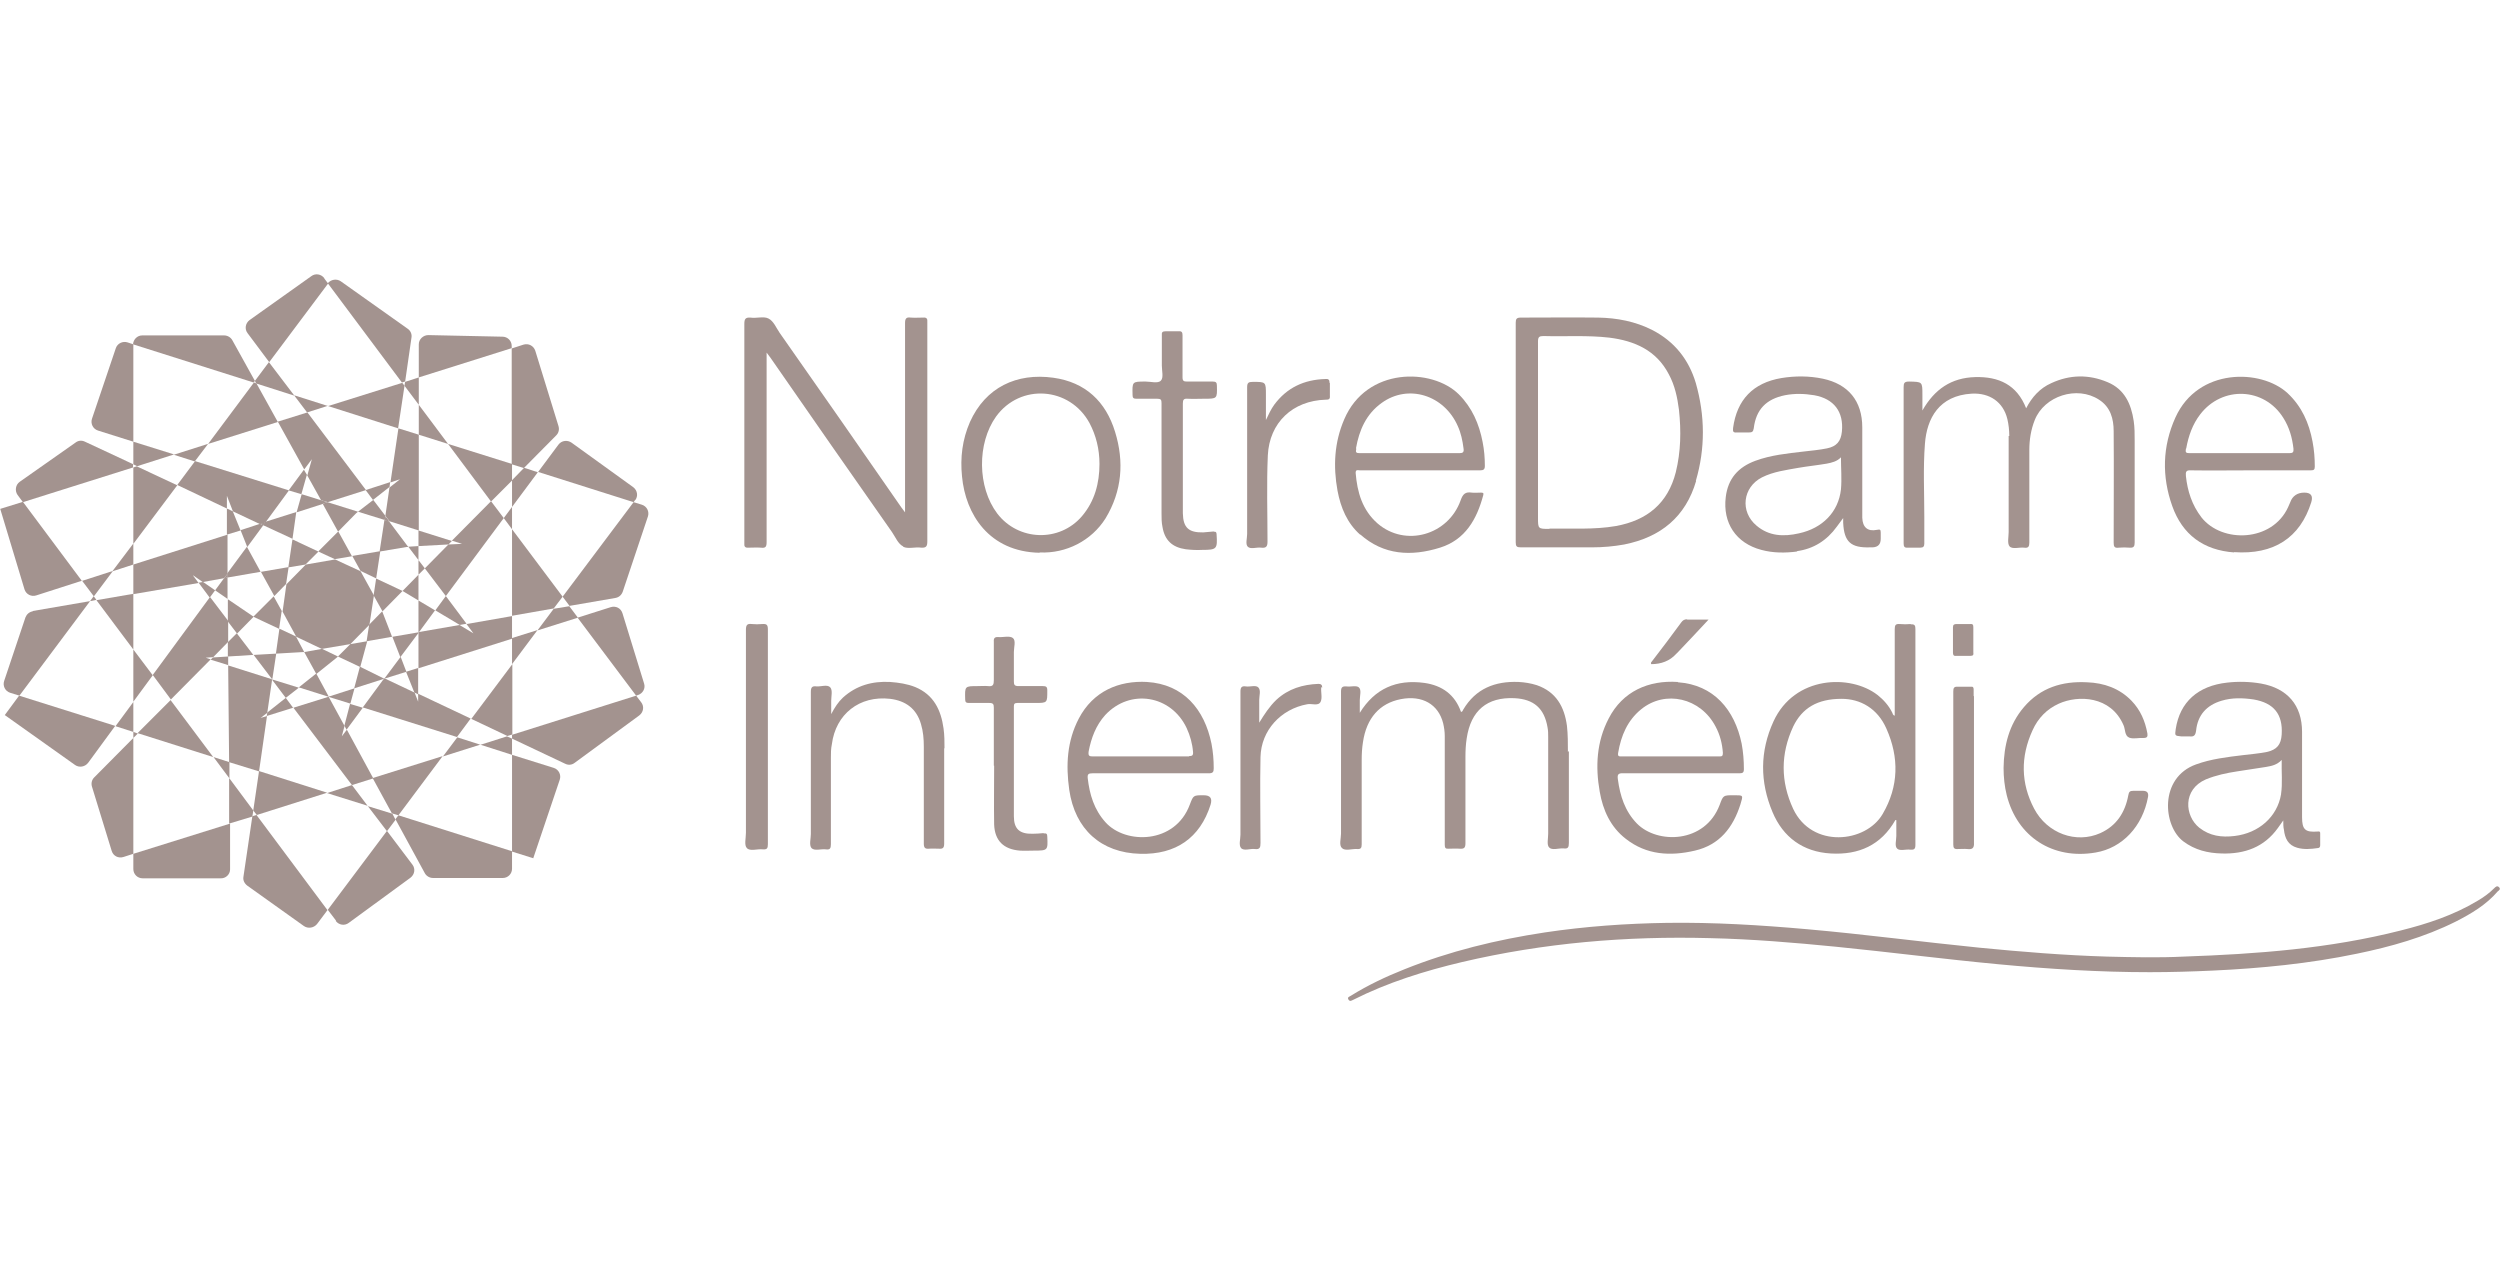 <svg xmlns="http://www.w3.org/2000/svg" xmlns:xlink="http://www.w3.org/1999/xlink" id="uuid-801e966e-b7b0-411b-bfe0-63b0c70191ab" data-name="Camada 1" viewBox="0 0 78.56 40.08"><defs><style>      .uuid-e271289d-41e0-40b3-9e89-1ea9e0f4620e {        fill: none;      }      .uuid-569ffd8d-4af7-46ab-a400-c632f47e3708 {        fill: #a3938f;      }      .uuid-c655a88d-465c-44cb-9841-b72872797c69 {        clip-path: url(#uuid-1f67c9ac-89c0-4883-8a1b-eaa6957a0c19);      }    </style><clipPath id="uuid-1f67c9ac-89c0-4883-8a1b-eaa6957a0c19"><rect class="uuid-e271289d-41e0-40b3-9e89-1ea9e0f4620e" x=".01" y="8.63" width="78.53" height="22.83"></rect></clipPath></defs><g class="uuid-c655a88d-465c-44cb-9841-b72872797c69"><g><path class="uuid-569ffd8d-4af7-46ab-a400-c632f47e3708" d="M7.97,19.38l-.81-.55v.7s.29.38.29.38l.52-.53Z"></path><path class="uuid-569ffd8d-4af7-46ab-a400-c632f47e3708" d="M4.19,10.82l-.18-.06c-.15-.05-.32.03-.37.18l-.75,2.22c-.05.15.03.32.19.37l1.11.35v-3.05s0,0,0-.01h0Z"></path><path class="uuid-569ffd8d-4af7-46ab-a400-c632f47e3708" d="M16.09,15.93l.81-1.09-.43-.14-.38.39v.84Z"></path><path class="uuid-569ffd8d-4af7-46ab-a400-c632f47e3708" d="M1.03,19.21c-.11.02-.19.09-.23.19l-.67,2c-.05.15.03.32.19.37l.29.09,2.22-2.97-1.8.31Z"></path><path class="uuid-569ffd8d-4af7-46ab-a400-c632f47e3708" d="M16.76,26.96l.83-2.46c.05-.15-.03-.32-.19-.37l-1.31-.41v3.04s.67.21.67.21Z"></path><path class="uuid-569ffd8d-4af7-46ab-a400-c632f47e3708" d="M12.65,18.57l.5.3v-.81s-.5.51-.5.51Z"></path><path class="uuid-569ffd8d-4af7-46ab-a400-c632f47e3708" d="M3.63,22.82l.56.18v-.94l-.56.76Z"></path><path class="uuid-569ffd8d-4af7-46ab-a400-c632f47e3708" d="M17.89,19.04l1.45-.25c.11-.02.19-.09.23-.2l.79-2.36c.05-.15-.03-.32-.19-.37l-.26-.08-2.23,2.97.21.28Z"></path><path class="uuid-569ffd8d-4af7-46ab-a400-c632f47e3708" d="M7.2,24.46v1.42s.73-.22.73-.22l.03-.19-.75-1.01Z"></path><path class="uuid-569ffd8d-4af7-46ab-a400-c632f47e3708" d="M2.96,24.43c-.08.08-.1.19-.07.29l.62,2.02c.05.16.21.24.37.19l.31-.1v-3.64l-1.23,1.24Z"></path><path class="uuid-569ffd8d-4af7-46ab-a400-c632f47e3708" d="M20.05,21.84c.15-.05.24-.21.19-.36l-.68-2.21c-.05-.16-.21-.24-.37-.19l-1.04.33,1.84,2.45.06-.02Z"></path><path class="uuid-569ffd8d-4af7-46ab-a400-c632f47e3708" d="M16.47,14.7l1.01-1.02c.08-.08.1-.19.07-.29l-.73-2.37c-.05-.15-.21-.24-.37-.19l-.37.12v3.64s.39.12.39.12Z"></path><path class="uuid-569ffd8d-4af7-46ab-a400-c632f47e3708" d="M11.94,17.33l.83-.14h.06s-.6-.8-.6-.8l-.15-.05-.15.98Z"></path><path class="uuid-569ffd8d-4af7-46ab-a400-c632f47e3708" d="M13.16,12.72v-.86s-.43.14-.43.14l-.02.12.45.6Z"></path><path class="uuid-569ffd8d-4af7-46ab-a400-c632f47e3708" d="M8.67,20.54l-.7.04.57.75h.02s.12-.79.12-.79Z"></path><path class="uuid-569ffd8d-4af7-46ab-a400-c632f47e3708" d="M.01,16l.76,2.52c.05.16.22.24.37.19l1.43-.46-1.85-2.48-.71.22Z"></path><path class="uuid-569ffd8d-4af7-46ab-a400-c632f47e3708" d="M8.53,21.33l.02.02v-.02s-.02,0-.02,0Z"></path><path class="uuid-569ffd8d-4af7-46ab-a400-c632f47e3708" d="M12.24,16.39l-.13-.17-.02.13.15.05Z"></path><path class="uuid-569ffd8d-4af7-46ab-a400-c632f47e3708" d="M19.96,15.72c.1-.13.07-.31-.06-.41l-1.94-1.4c-.13-.09-.31-.07-.41.06l-.64.86,3,.95.05-.07h0Z"></path><path class="uuid-569ffd8d-4af7-46ab-a400-c632f47e3708" d="M12.73,12l.2-1.39c.02-.11-.03-.22-.12-.28l-2.1-1.49c-.13-.09-.31-.06-.41.06h0s2.33,3.12,2.33,3.12l.09-.03Z"></path><path class="uuid-569ffd8d-4af7-46ab-a400-c632f47e3708" d="M9.93,21.17l-.54.43.92.29h.02s-.39-.72-.39-.72Z"></path><path class="uuid-569ffd8d-4af7-46ab-a400-c632f47e3708" d="M2.94,18.74l-.11.15.2-.04-.09-.12Z"></path><path class="uuid-569ffd8d-4af7-46ab-a400-c632f47e3708" d="M10.63,16.7l.56-.57.06-.05-.96-.3-.15.05.48.87Z"></path><path class="uuid-569ffd8d-4af7-46ab-a400-c632f47e3708" d="M.15,22.47l2.21,1.57c.13.09.31.06.41-.07l.85-1.16-3.02-.95-.45.61h0Z"></path><path class="uuid-569ffd8d-4af7-46ab-a400-c632f47e3708" d="M7.93,25.65l-.28,1.9c-.02.11.03.21.12.28l1.78,1.27c.13.09.31.06.41-.06l.33-.44-2.23-2.99-.14.04Z"></path><path class="uuid-569ffd8d-4af7-46ab-a400-c632f47e3708" d="M11.55,25.32l.61.8.27-.36-.1-.19-.78-.24Z"></path><path class="uuid-569ffd8d-4af7-46ab-a400-c632f47e3708" d="M9.24,12.42l-.79-1.04-.44.59.04.08,1.19.38Z"></path><path class="uuid-569ffd8d-4af7-46ab-a400-c632f47e3708" d="M10.3,21.89h.02s0,0,0,0h-.02Z"></path><path class="uuid-569ffd8d-4af7-46ab-a400-c632f47e3708" d="M10.29,15.78l-.21-.06.06.11.15-.05Z"></path><path class="uuid-569ffd8d-4af7-46ab-a400-c632f47e3708" d="M11.82,18.18l.13-.86-.88.15.26.47.5.24Z"></path><path class="uuid-569ffd8d-4af7-46ab-a400-c632f47e3708" d="M9.65,14.93l.44.79.21.06,1.2-.38-1.84-2.44-.93.29.83,1.5.24-.32-.14.5Z"></path><path class="uuid-569ffd8d-4af7-46ab-a400-c632f47e3708" d="M8.55,21.36l.43.57.41-.32-.84-.26v.02Z"></path><path class="uuid-569ffd8d-4af7-46ab-a400-c632f47e3708" d="M12.11,16.21l-.38-.5-.48.37.84.26.02-.13Z"></path><path class="uuid-569ffd8d-4af7-46ab-a400-c632f47e3708" d="M10.82,22.8l-.49-.9h-.02s-1.09.34-1.09.34l1.84,2.43.67-.21-.83-1.53-.16.21.09-.34Z"></path><path class="uuid-569ffd8d-4af7-46ab-a400-c632f47e3708" d="M8.78,19.76l-.11.78.86-.05h.03s-.26-.49-.26-.49l-.51-.24Z"></path><path class="uuid-569ffd8d-4af7-46ab-a400-c632f47e3708" d="M12.43,25.75l.92,1.69c.05.09.15.15.26.15h2.19c.16,0,.29-.13.29-.29v-.55s-3.57-1.13-3.57-1.13l-.1.13h0Z"></path><path class="uuid-569ffd8d-4af7-46ab-a400-c632f47e3708" d="M4.19,27.31c0,.16.13.29.29.29h2.45c.16.01.3-.12.3-.28v-1.44s-3.04.95-3.04.95v.48Z"></path><path class="uuid-569ffd8d-4af7-46ab-a400-c632f47e3708" d="M11.31,20.95l-.18.68.94-.3h.01s-.77-.38-.77-.38Z"></path><path class="uuid-569ffd8d-4af7-46ab-a400-c632f47e3708" d="M4.19,23v.19l.14-.14-.14-.05Z"></path><path class="uuid-569ffd8d-4af7-46ab-a400-c632f47e3708" d="M9.19,16.94l.12-.85-.98.31-.07.1.93.43Z"></path><path class="uuid-569ffd8d-4af7-46ab-a400-c632f47e3708" d="M16.08,10.87c0-.16-.13-.29-.29-.29l-2.33-.05c-.16,0-.3.13-.3.29v1.04s2.92-.92,2.92-.92v-.07Z"></path><path class="uuid-569ffd8d-4af7-46ab-a400-c632f47e3708" d="M15.09,23.4l1,.32v-.51s-.16-.07-.16-.07l-.85.27Z"></path><path class="uuid-569ffd8d-4af7-46ab-a400-c632f47e3708" d="M8.01,11.97l-.71-1.28c-.05-.09-.15-.15-.26-.15h-2.57c-.16,0-.28.13-.29.28l3.79,1.2.04-.05Z"></path><path class="uuid-569ffd8d-4af7-46ab-a400-c632f47e3708" d="M5.47,14.28l-1.28-.4v.71l.12.06,1.16-.37Z"></path><path class="uuid-569ffd8d-4af7-46ab-a400-c632f47e3708" d="M4.33,23.04l2.37.75-1.34-1.79-1.04,1.04Z"></path><path class="uuid-569ffd8d-4af7-46ab-a400-c632f47e3708" d="M13.15,18.06l.2-.2-.2-.26v.46Z"></path><path class="uuid-569ffd8d-4af7-46ab-a400-c632f47e3708" d="M10.82,22.8l.07.13.51-.69-.4-.12-.18.69Z"></path><path class="uuid-569ffd8d-4af7-46ab-a400-c632f47e3708" d="M13.92,23.77l1.17-.37-.72-.23-.45.6Z"></path><path class="uuid-569ffd8d-4af7-46ab-a400-c632f47e3708" d="M9.65,14.93l-.1-.17-.48.65.4.12.17-.6Z"></path><path class="uuid-569ffd8d-4af7-46ab-a400-c632f47e3708" d="M16.09,15.09v-.51s-2.01-.63-2.01-.63l1.35,1.81.66-.66Z"></path><path class="uuid-569ffd8d-4af7-46ab-a400-c632f47e3708" d="M6.53,13.95l-1.07.34.66.21.41-.54Z"></path><path class="uuid-569ffd8d-4af7-46ab-a400-c632f47e3708" d="M8.34,16.41l-.17.05.1.05.07-.1Z"></path><path class="uuid-569ffd8d-4af7-46ab-a400-c632f47e3708" d="M12.07,21.33h.02s-.01-.01-.01-.01h-.01Z"></path><path class="uuid-569ffd8d-4af7-46ab-a400-c632f47e3708" d="M6.37,18.29l-.13.02.35.47.17-.23-.39-.27Z"></path><path class="uuid-569ffd8d-4af7-46ab-a400-c632f47e3708" d="M12.32,25.56l.2.06,1.39-1.86-2.2.69.6,1.1Z"></path><path class="uuid-569ffd8d-4af7-46ab-a400-c632f47e3708" d="M4.19,22.05l.61-.83-.61-.81v1.64Z"></path><path class="uuid-569ffd8d-4af7-46ab-a400-c632f47e3708" d="M16.09,16.63v-.7s-.26.35-.26.35l.26.35Z"></path><path class="uuid-569ffd8d-4af7-46ab-a400-c632f47e3708" d="M14.44,19.64l.22-.04-.65-.87-.33.45.77.46Z"></path><path class="uuid-569ffd8d-4af7-46ab-a400-c632f47e3708" d="M8.06,12.05l-.08-.03-1.44,1.93,2.19-.69-.67-1.21Z"></path><path class="uuid-569ffd8d-4af7-46ab-a400-c632f47e3708" d="M11.06,17.48l-.43-.78-.63.63.52.24.54-.09Z"></path><path class="uuid-569ffd8d-4af7-46ab-a400-c632f47e3708" d="M10.33,21.9l.68.21.13-.48-.81.26h0Z"></path><path class="uuid-569ffd8d-4af7-46ab-a400-c632f47e3708" d="M7.32,16.07l.85.4.17-.05.74-1.01-2.95-.92-.56.75,1.56.74v-.4s.19.49.19.49Z"></path><path class="uuid-569ffd8d-4af7-46ab-a400-c632f47e3708" d="M13.02,21.76l-.93-.44h-.02s-.67.91-.67.91l2.96.93.43-.58-1.65-.78v.25l-.12-.31Z"></path><path class="uuid-569ffd8d-4af7-46ab-a400-c632f47e3708" d="M9.56,20.49l.38.69.66-.53.02-.02-.5-.24-.56.1Z"></path><path class="uuid-569ffd8d-4af7-46ab-a400-c632f47e3708" d="M10.09,15.72l-.61-.19-.16.57.84-.27-.06-.11Z"></path><path class="uuid-569ffd8d-4af7-46ab-a400-c632f47e3708" d="M10.55,28.94c.1.13.28.16.41.06l1.94-1.42c.13-.1.16-.28.06-.41l-.8-1.06-1.86,2.48.26.34Z"></path><path class="uuid-569ffd8d-4af7-46ab-a400-c632f47e3708" d="M10.19,8.74c-.1-.13-.28-.16-.41-.06l-1.94,1.38c-.13.1-.16.28-.06.41l.68.91,1.85-2.47-.12-.16Z"></path><path class="uuid-569ffd8d-4af7-46ab-a400-c632f47e3708" d="M8.19,17.97l-.41-.75-.02-.04-.62.84v.13s1.04-.18,1.04-.18Z"></path><path class="uuid-569ffd8d-4af7-46ab-a400-c632f47e3708" d="M16.09,23.21l1.67.79c.1.05.21.04.3-.03l2.03-1.49c.13-.1.16-.28.06-.41l-.16-.21-3.9,1.23v.12Z"></path><path class="uuid-569ffd8d-4af7-46ab-a400-c632f47e3708" d="M4.19,14.59l-1.52-.71c-.1-.05-.21-.04-.3.03l-1.75,1.23c-.13.09-.16.28-.07.41l.17.23,3.46-1.09v-.09Z"></path><path class="uuid-569ffd8d-4af7-46ab-a400-c632f47e3708" d="M12.33,20.01l.25.64.57-.76v-.02l-.82.14Z"></path><path class="uuid-569ffd8d-4af7-46ab-a400-c632f47e3708" d="M17.4,19.13l-.51.68,1.27-.4-.27-.36-.49.08Z"></path><path class="uuid-569ffd8d-4af7-46ab-a400-c632f47e3708" d="M2.58,18.25l.37.49.6-.8-.96.31Z"></path><path class="uuid-569ffd8d-4af7-46ab-a400-c632f47e3708" d="M8.86,19.21l-.26-.47-.64.64.81.38.08-.55Z"></path><path class="uuid-569ffd8d-4af7-46ab-a400-c632f47e3708" d="M8.4,22.39l.15-1.03-.02-.02-1.36-.43.03,3.04.94.29.25-1.74-.2.06.22-.17Z"></path><path class="uuid-569ffd8d-4af7-46ab-a400-c632f47e3708" d="M7.96,20.58l-.52-.68-.28.28v.45s.8-.05.8-.05Z"></path><path class="uuid-569ffd8d-4af7-46ab-a400-c632f47e3708" d="M12.24,15.31l-.13.9.13.17.92.29v-3.01s-.64-.2-.64-.2l-.25,1.7.3-.1-.33.26Z"></path><path class="uuid-569ffd8d-4af7-46ab-a400-c632f47e3708" d="M13.15,17.16l-.32.02.32.42v-.44Z"></path><path class="uuid-569ffd8d-4af7-46ab-a400-c632f47e3708" d="M12.02,19.21l.63-.64-.83-.39-.08.53.28.5Z"></path><path class="uuid-569ffd8d-4af7-46ab-a400-c632f47e3708" d="M12.24,15.31l.02-.16-.77.25.23.31.51-.4Z"></path><path class="uuid-569ffd8d-4af7-46ab-a400-c632f47e3708" d="M10.31,12.76l-1.07-.34.41.54.66-.21Z"></path><path class="uuid-569ffd8d-4af7-46ab-a400-c632f47e3708" d="M16.09,16.63v2.72s1.31-.23,1.31-.23l.28-.37-1.59-2.12Z"></path><path class="uuid-569ffd8d-4af7-46ab-a400-c632f47e3708" d="M10.27,24.92l1.28.4-.49-.65-.78.25Z"></path><path class="uuid-569ffd8d-4af7-46ab-a400-c632f47e3708" d="M8.4,22.39l-.02.11.83-.26-.23-.31-.58.46Z"></path><path class="uuid-569ffd8d-4af7-46ab-a400-c632f47e3708" d="M3.03,18.86l1.16,1.55v-1.75s-1.16.2-1.16.2Z"></path><path class="uuid-569ffd8d-4af7-46ab-a400-c632f47e3708" d="M13.02,21.76l.12.06v-.83s-.38.12-.38.12l.26.65Z"></path><path class="uuid-569ffd8d-4af7-46ab-a400-c632f47e3708" d="M7.32,16.07l-.19-.09v.82s.43-.13.43-.13l-.24-.59Z"></path><path class="uuid-569ffd8d-4af7-46ab-a400-c632f47e3708" d="M3.54,17.95l.65-.21v-.66l-.65.86Z"></path><path class="uuid-569ffd8d-4af7-46ab-a400-c632f47e3708" d="M12.71,12.12l-.07-.09-2.33.73,2.2.7.2-1.33Z"></path><path class="uuid-569ffd8d-4af7-46ab-a400-c632f47e3708" d="M7.96,25.47l.11.14,2.21-.7-2.14-.68-.18,1.23Z"></path><path class="uuid-569ffd8d-4af7-46ab-a400-c632f47e3708" d="M16.09,20.87l.8-1.07-.8.25v.81Z"></path><path class="uuid-569ffd8d-4af7-46ab-a400-c632f47e3708" d="M7.15,18.03l-.11.14.11-.02v-.13Z"></path><path class="uuid-569ffd8d-4af7-46ab-a400-c632f47e3708" d="M13.15,19.89l.02-.03h-.02v.03Z"></path><path class="uuid-569ffd8d-4af7-46ab-a400-c632f47e3708" d="M8.99,18.35l.08-.53-.87.15.42.76.38-.39Z"></path><path class="uuid-569ffd8d-4af7-46ab-a400-c632f47e3708" d="M6.44,20.67l.26-.02.47-.48v-.66s-.57-.75-.57-.75l-1.8,2.45.57.77,1.25-1.26-.18-.06Z"></path><path class="uuid-569ffd8d-4af7-46ab-a400-c632f47e3708" d="M7.15,18.82v-.67s-.11.02-.11.02l-.28.38.39.27Z"></path><path class="uuid-569ffd8d-4af7-46ab-a400-c632f47e3708" d="M11.6,19.63l-.08.52.8-.14-.31-.8-.41.42Z"></path><path class="uuid-569ffd8d-4af7-46ab-a400-c632f47e3708" d="M13.15,18.87v.99s.02,0,.02,0l.5-.68-.52-.31Z"></path><path class="uuid-569ffd8d-4af7-46ab-a400-c632f47e3708" d="M14.08,17.12l-.73.74.66.87,1.82-2.45-.4-.53-1.23,1.24.32.1-.44.02Z"></path><path class="uuid-569ffd8d-4af7-46ab-a400-c632f47e3708" d="M14.08,13.95l-.92-1.23v.94s.92.29.92.29Z"></path><path class="uuid-569ffd8d-4af7-46ab-a400-c632f47e3708" d="M4.31,14.65l-.12.04v2.4s1.38-1.84,1.38-1.84l-1.26-.59Z"></path><path class="uuid-569ffd8d-4af7-46ab-a400-c632f47e3708" d="M15.94,23.13l.16-.05v-2.21s-1.29,1.72-1.29,1.72l1.14.54Z"></path><path class="uuid-569ffd8d-4af7-46ab-a400-c632f47e3708" d="M14.08,17.12l.12-.12-1.05-.33v.49s.93-.05.93-.05Z"></path><path class="uuid-569ffd8d-4af7-46ab-a400-c632f47e3708" d="M6.69,20.66l-.07.07.55.17v-.27s-.48.03-.48.03Z"></path><path class="uuid-569ffd8d-4af7-46ab-a400-c632f47e3708" d="M6.71,23.79l.5.67v-.51s-.5-.16-.5-.16Z"></path><path class="uuid-569ffd8d-4af7-46ab-a400-c632f47e3708" d="M12.1,21.32l.67-.21-.18-.47-.5.67h.01Z"></path><path class="uuid-569ffd8d-4af7-46ab-a400-c632f47e3708" d="M10.62,20.63l.7.33.22-.81-.53.09-.39.39Z"></path><path class="uuid-569ffd8d-4af7-46ab-a400-c632f47e3708" d="M8.17,16.46l-.61.2.21.53.5-.68-.1-.05Z"></path><path class="uuid-569ffd8d-4af7-46ab-a400-c632f47e3708" d="M14.89,19.91l-.45-.27-1.27.22-.02.03v1.11s2.94-.93,2.94-.93v-.71s-1.43.25-1.43.25l.23.31Z"></path><path class="uuid-569ffd8d-4af7-46ab-a400-c632f47e3708" d="M10,17.33l-.81-.38-.13.88.54-.09.4-.4Z"></path><path class="uuid-569ffd8d-4af7-46ab-a400-c632f47e3708" d="M6.07,18.08l.3.21.67-.12.11-.14v-1.23s-2.96.94-2.96.94v.93l2.05-.35-.17-.23Z"></path><path class="uuid-569ffd8d-4af7-46ab-a400-c632f47e3708" d="M10.12,20.39l.89-.15.6-.61.14-.92-.42-.76-.8-.37-.92.16-.61.62-.12.86.43.79.82.39Z"></path><path class="uuid-569ffd8d-4af7-46ab-a400-c632f47e3708" d="M67.56,30.55c-1.59,0-3.18-.1-4.77-.25-1.7-.16-3.4-.38-5.1-.55-1.32-.13-2.63-.24-3.96-.27-2.63-.07-5.22.15-7.78.75-1.18.28-2.34.64-3.43,1.19-.05.02-.09.06-.14,0-.06-.09.03-.1.07-.13.53-.33,1.1-.6,1.68-.83,1.42-.57,2.9-.93,4.42-1.16,1.27-.19,2.55-.28,3.84-.3,1.47-.02,2.94.07,4.4.2,1.81.16,3.61.4,5.41.58,1.33.13,2.67.24,4.01.28.8.02,1.61.04,2.41,0,2.3-.08,4.58-.25,6.82-.82.84-.21,1.66-.48,2.41-.93.19-.11.37-.24.53-.4.04-.04.09-.09.15-.03.06.06,0,.1-.04.13-.36.42-.83.7-1.32.95-.98.49-2.04.79-3.11,1.01-1.49.31-3.01.46-4.53.53-.65.03-1.31.05-1.96.05h0Z"></path><path class="uuid-569ffd8d-4af7-46ab-a400-c632f47e3708" d="M28.38,17.18c.15.08.38,0,.57.03.16.01.19-.05.19-.2,0-2.28,0-4.55,0-6.83,0-.02,0-.04,0-.06.01-.1-.02-.15-.13-.14-.13,0-.26.01-.39,0-.14-.02-.18.03-.18.17,0,1.91,0,3.82,0,5.74v.21c-.06-.08-.09-.12-.12-.16-1.27-1.83-2.54-3.66-3.82-5.48-.11-.16-.19-.37-.35-.45-.15-.08-.38,0-.57-.03-.16-.01-.19.05-.19.2,0,2.28,0,4.55,0,6.83,0,.02,0,.04,0,.06-.01.1.02.15.13.14.13,0,.26-.01.39,0,.15.02.18-.03.18-.18,0-1.91,0-3.82,0-5.74v-.21c.06.08.09.12.12.16,1.27,1.83,2.54,3.66,3.82,5.48.11.16.19.37.35.45h0Z"></path><path class="uuid-569ffd8d-4af7-46ab-a400-c632f47e3708" d="M63.12,13.7c0,1.01,0,2.01,0,3.02,0,.15-.05.36.03.45.09.1.31.02.46.04.13.02.16-.04.16-.16,0-.97,0-1.94,0-2.91,0-.32.05-.64.17-.94.3-.76,1.33-1.09,2.02-.64.36.23.46.6.46.99.01,1.17,0,2.33,0,3.5,0,.12.02.18.16.16.11-.01.23-.01.34,0,.13.01.16-.04.16-.16,0-1.07,0-2.13,0-3.2,0-.21,0-.42-.03-.62-.08-.54-.29-1-.82-1.22-.59-.25-1.19-.24-1.77.03-.36.16-.61.44-.79.79-.29-.74-.86-1-1.6-.98-.75.02-1.28.38-1.66,1.05v-.49c0-.42,0-.41-.42-.42-.15,0-.17.05-.17.18,0,1.52,0,3.04,0,4.56,0,.11,0,.23,0,.34,0,.1.02.15.13.14.13,0,.26,0,.39,0,.1,0,.13-.04.13-.13,0-.28,0-.56,0-.84,0-.77-.04-1.53.02-2.3.06-.79.44-1.51,1.47-1.57.56-.03.99.26,1.12.8.04.17.06.35.06.53h0Z"></path><path class="uuid-569ffd8d-4af7-46ab-a400-c632f47e3708" d="M49.27,23.63c0-.27,0-.55-.03-.82-.08-.6-.34-1.07-.95-1.28-.19-.06-.38-.09-.57-.1-.74-.03-1.35.21-1.74.87-.02.03-.02.07-.07.07-.19-.54-.59-.83-1.15-.91-.88-.12-1.56.18-2.03.94,0-.13,0-.26,0-.4,0-.14.06-.32-.03-.4-.08-.07-.26-.01-.39-.03-.13-.01-.17.03-.17.16,0,1.49,0,2.98,0,4.47,0,.15-.07.36.03.45.1.1.31.02.47.03.12.01.15-.03.15-.15,0-.88,0-1.77,0-2.65,0-.19.01-.37.04-.56.11-.75.52-1.22,1.19-1.35.67-.13,1.18.16,1.33.76.03.13.05.26.05.4,0,.85,0,1.69,0,2.54,0,.29,0,.59,0,.88,0,.1.03.13.13.12.11,0,.23-.01.34,0,.14.01.18-.03.18-.17,0-.91,0-1.81,0-2.72,0-.19.01-.39.04-.58.13-.87.64-1.3,1.5-1.26.61.03.94.32,1.04.92.02.1.02.2.02.3,0,1.01,0,2.02,0,3.04,0,.15-.05.35.03.43.09.1.3.02.45.03.14.02.17-.03.17-.17,0-.96,0-1.93,0-2.89h0Z"></path><path class="uuid-569ffd8d-4af7-46ab-a400-c632f47e3708" d="M29.68,23.53c0-.21,0-.43-.03-.64-.08-.58-.31-1.06-.89-1.3-.25-.1-.52-.14-.79-.16-.56-.03-1.06.11-1.48.49-.15.14-.26.31-.37.52,0-.17,0-.29,0-.42,0-.14.05-.33-.03-.42-.09-.1-.29-.02-.43-.03-.14-.02-.18.03-.18.17,0,1.49,0,2.98,0,4.47,0,.15-.06.34.02.44.1.1.3.02.45.04.13.02.16-.03.16-.16,0-.91,0-1.81,0-2.72,0-.14,0-.28.03-.42.12-.95.87-1.54,1.83-1.43.49.06.83.31.97.79.07.23.09.47.09.71,0,1.02,0,2.04,0,3.05,0,.13.04.17.16.16.11-.01.22,0,.32,0,.12.01.16-.03.16-.16,0-1,0-2,0-3.01h0Z"></path><path class="uuid-569ffd8d-4af7-46ab-a400-c632f47e3708" d="M67.33,24.85c-.1,0-.19,0-.29,0-.11,0-.14.03-.16.14-.1.54-.37.96-.88,1.19-.76.34-1.67.01-2.08-.77-.42-.8-.43-1.63-.05-2.46.17-.38.45-.67.83-.84.6-.27,1.63-.25,2.03.68.06.13.03.33.18.39.13.05.3,0,.45.01.12,0,.13-.05.12-.14-.07-.39-.22-.74-.5-1.03-.38-.39-.86-.56-1.4-.58-.78-.04-1.46.17-1.98.78-.47.55-.63,1.21-.64,1.91,0,.29.03.58.1.86.33,1.31,1.45,2.03,2.79,1.8.84-.14,1.48-.82,1.65-1.75.02-.13-.03-.19-.17-.19h0Z"></path><path class="uuid-569ffd8d-4af7-46ab-a400-c632f47e3708" d="M38.15,16.7c-.11.01-.23.02-.34.03-.46.01-.63-.15-.64-.6,0-.17,0-.34,0-.51,0-.98,0-1.96,0-2.94,0-.12.03-.16.15-.15.17.01.35,0,.52,0,.41,0,.41,0,.4-.41,0-.1-.03-.13-.13-.13-.27,0-.54,0-.81,0-.1,0-.14-.02-.14-.13,0-.44,0-.88,0-1.32,0-.09-.02-.14-.12-.13-.13,0-.27,0-.41,0-.1,0-.13.03-.12.13,0,.32,0,.63,0,.95,0,.16.06.38-.03.47-.09.1-.32.03-.48.03-.43,0-.42,0-.41.43,0,.08.03.11.11.11.22,0,.44,0,.66,0,.12,0,.14.03.14.14,0,.61,0,1.22,0,1.83,0,.55,0,1.09,0,1.64,0,.14,0,.28.03.42.07.42.31.64.73.7.17.02.34.03.52.02.46,0,.48-.03.45-.49,0-.07-.03-.09-.09-.08h0Z"></path><path class="uuid-569ffd8d-4af7-46ab-a400-c632f47e3708" d="M32.79,26.18c-.11.01-.23.02-.34.02-.41.01-.59-.15-.59-.55,0-1.15,0-2.3,0-3.45,0-.08.02-.11.11-.11.18,0,.37,0,.55,0,.4,0,.39,0,.39-.4,0-.11-.04-.13-.14-.13-.25,0-.51,0-.76,0-.13,0-.15-.04-.15-.15,0-.3,0-.61,0-.92,0-.15.07-.36-.03-.44-.1-.08-.3-.02-.45-.03-.12-.01-.16.03-.15.15,0,.4,0,.8,0,1.2,0,.14-.02.21-.18.19-.11-.01-.22,0-.32,0-.42,0-.41,0-.4.42,0,.08.03.11.11.11.22,0,.43,0,.65,0,.12,0,.14.04.14.15,0,.6,0,1.21,0,1.82h.01c0,.62-.01,1.23,0,1.85.02.51.3.78.81.82.14.01.29,0,.44,0,.44,0,.44-.01.42-.44,0-.09-.03-.11-.11-.1h0Z"></path><path class="uuid-569ffd8d-4af7-46ab-a400-c632f47e3708" d="M23.95,19.61c-.11.01-.22.01-.32,0-.15-.02-.19.03-.19.18,0,2.13,0,4.25,0,6.38,0,.17-.06.39.03.48.1.11.33.02.5.04.13.01.16-.03.16-.16,0-1.12,0-2.24,0-3.36s0-2.26,0-3.39c0-.15-.04-.18-.18-.17Z"></path><path class="uuid-569ffd8d-4af7-46ab-a400-c632f47e3708" d="M41.78,12.03c0-.1-.04-.13-.13-.12-.67.02-1.21.27-1.61.81-.1.14-.17.29-.26.48,0-.04,0-.05,0-.06v-.74c0-.4,0-.4-.41-.4-.14,0-.18.03-.18.17,0,1.54,0,3.07,0,4.61,0,.14-.06.32.02.4.09.09.28.01.42.03.16.02.2-.04.2-.19,0-.9-.03-1.81.01-2.71.05-1.03.78-1.72,1.82-1.75.09,0,.14-.01.13-.12,0-.13,0-.27,0-.4h0Z"></path><path class="uuid-569ffd8d-4af7-46ab-a400-c632f47e3708" d="M41.55,21.61c0-.09-.04-.12-.12-.12-.49.02-.94.15-1.32.5-.22.21-.38.46-.54.72,0-.24,0-.48,0-.72,0-.13.06-.3-.03-.39-.08-.08-.26-.01-.39-.03-.13-.02-.17.03-.17.16,0,1.5,0,3,0,4.5,0,.14-.06.33.02.42.09.1.29.01.43.03.16.02.18-.05.18-.19,0-.9-.02-1.8,0-2.7.02-.84.64-1.51,1.47-1.66.14-.03.35.07.42-.08.06-.13,0-.3.02-.46h0Z"></path><path class="uuid-569ffd8d-4af7-46ab-a400-c632f47e3708" d="M62.02,21.88c0-.07,0-.14,0-.21,0-.07-.02-.1-.09-.09-.14,0-.27,0-.4,0-.13-.01-.15.04-.15.15,0,.8,0,1.6,0,2.39v.67c0,.58,0,1.17,0,1.75,0,.11.03.15.15.14.1,0,.2-.01.29,0,.16.02.22-.03.21-.2,0-1.54,0-3.07,0-4.61h0Z"></path><path class="uuid-569ffd8d-4af7-46ab-a400-c632f47e3708" d="M53.02,19.46c-.09,0-.14.03-.19.1-.3.41-.6.81-.91,1.21-.02.03-.06.05-.03.1.31,0,.58-.1.78-.32.02-.02.05-.05.07-.07.31-.33.62-.65.95-1.01-.26,0-.47,0-.68,0Z"></path><path class="uuid-569ffd8d-4af7-46ab-a400-c632f47e3708" d="M61.92,19.61c-.15,0-.29,0-.44,0-.07,0-.11.02-.11.1,0,.27,0,.53,0,.8,0,.07.02.11.1.1.15,0,.3,0,.45,0,.09,0,.1-.04.09-.11,0-.13,0-.26,0-.38s0-.27,0-.4c0-.08-.01-.12-.1-.11Z"></path><path class="uuid-569ffd8d-4af7-46ab-a400-c632f47e3708" d="M53.29,15.11c.3-1.02.29-2.05,0-3.07-.22-.74-.67-1.31-1.37-1.67-.53-.27-1.11-.38-1.7-.39-.81-.01-1.62,0-2.43,0-.13,0-.16.04-.16.16,0,1.15,0,2.3,0,3.45s0,2.3,0,3.45c0,.13.03.16.16.16.75,0,1.49,0,2.24,0,.34,0,.68-.03,1.01-.09,1.15-.23,1.93-.87,2.26-2h0ZM48.69,16.62c-.36,0-.36,0-.36-.36v-2.67c0-.95,0-1.91,0-2.86,0-.14.04-.17.17-.17.69.02,1.38-.03,2.07.05.8.1,1.48.4,1.87,1.15.19.35.27.73.32,1.12.07.66.06,1.31-.1,1.96-.25.98-.9,1.51-1.88,1.69-.69.12-1.39.07-2.09.08h0Z"></path><path class="uuid-569ffd8d-4af7-46ab-a400-c632f47e3708" d="M60.04,19.61c-.11.01-.23.01-.34,0-.13-.01-.16.03-.16.16,0,.85,0,1.7,0,2.56v.16c-.07-.02-.06-.07-.08-.1-.11-.22-.27-.4-.46-.55-.85-.66-2.61-.61-3.27.83-.43.94-.43,1.9-.03,2.85.33.79.96,1.25,1.83,1.3.88.05,1.58-.26,2.03-1.05,0,0,.02,0,.03,0,0,.17,0,.33,0,.5,0,.14-.06.32.03.4.09.08.27.01.41.03.12.01.16-.02.16-.15,0-2.26,0-4.52,0-6.78,0-.11-.02-.16-.14-.15ZM59.16,25.58c-.53.91-2.22,1.09-2.81-.16-.4-.86-.4-1.73,0-2.59.28-.58.76-.87,1.52-.87.59,0,1.13.3,1.41.94.4.9.39,1.81-.12,2.68Z"></path><path class="uuid-569ffd8d-4af7-46ab-a400-c632f47e3708" d="M56.46,17.32c.53-.07.95-.34,1.26-.77.06-.08.11-.15.2-.27,0,.08,0,.11,0,.15.03.6.24.79.85.77.03,0,.05,0,.08,0,.17-.01.25-.1.25-.27,0-.06,0-.13,0-.19,0-.1-.02-.11-.12-.09-.29.06-.45-.08-.46-.38,0-.05,0-.1,0-.14,0-.9,0-1.8,0-2.7,0-.83-.44-1.36-1.24-1.53-.43-.09-.87-.09-1.3-.02-.89.15-1.4.68-1.52,1.57-.01.11,0,.15.12.14.12,0,.25,0,.37,0,.11,0,.14-.02.16-.13.07-.59.39-.92.98-1.04.31-.06.61-.05.92,0,.62.11.93.52.87,1.14-.03.31-.17.47-.47.53-.24.05-.49.07-.74.1-.51.06-1.02.11-1.51.29-.54.2-.86.56-.93,1.14-.1.81.32,1.45,1.12,1.66.37.1.75.1,1.13.05ZM55.2,16.52c-.53-.44-.44-1.21.17-1.52.36-.18.76-.23,1.15-.3.29-.05.59-.08.88-.13.16-.03.33-.07.45-.2,0,.35.03.68,0,1.01-.08.71-.58,1.22-1.32,1.38-.48.11-.94.09-1.33-.24Z"></path><path class="uuid-569ffd8d-4af7-46ab-a400-c632f47e3708" d="M70.2,17.35c1.25.09,2.08-.45,2.43-1.57.06-.2-.01-.3-.22-.3s-.37.1-.44.3c-.02.05-.05.11-.07.16-.5,1.09-2.07,1.14-2.72.32-.3-.39-.44-.83-.49-1.3-.01-.13,0-.19.16-.18.62.01,1.24,0,1.86,0s1.26,0,1.9,0c.1,0,.13-.02.13-.12,0-.26-.02-.52-.07-.78-.11-.59-.34-1.11-.79-1.53-.83-.76-2.81-.8-3.52.77-.41.91-.43,1.85-.1,2.78.32.9.98,1.39,1.95,1.46ZM68.7,14.09c.07-.39.2-.76.44-1.07.69-.9,2.01-.85,2.61.11.19.3.28.62.32.97.01.11-.02.14-.13.14-.52,0-1.05,0-1.57,0s-1.04,0-1.56,0c-.12,0-.14-.02-.12-.14Z"></path><path class="uuid-569ffd8d-4af7-46ab-a400-c632f47e3708" d="M42.74,16.79c.74.66,1.61.7,2.51.42.8-.25,1.16-.9,1.36-1.65.02-.07-.01-.08-.07-.08-.1,0-.2.01-.29,0-.2-.03-.28.04-.35.24-.39,1.1-1.74,1.48-2.61.73-.48-.42-.64-.98-.69-1.59,0-.12.08-.08.13-.08.63,0,1.26,0,1.9,0s1.25,0,1.88,0c.11,0,.15-.03.15-.14,0-.25-.02-.5-.07-.75-.11-.57-.33-1.08-.75-1.5-.84-.83-2.9-.86-3.6.79-.31.72-.35,1.47-.21,2.24.1.53.3,1.02.72,1.39ZM42.61,14.09c.1-.57.32-1.08.81-1.43.83-.6,1.96-.25,2.39.73.1.22.15.46.18.7.02.12-.02.15-.13.15-.52,0-1.05,0-1.57,0s-1.04,0-1.56,0c-.11,0-.14-.02-.11-.14Z"></path><path class="uuid-569ffd8d-4af7-46ab-a400-c632f47e3708" d="M72.91,26.19c0-.05-.01-.07-.08-.06-.39.03-.49-.06-.49-.45,0-.89,0-1.79,0-2.68,0-.84-.46-1.37-1.29-1.52-.35-.06-.71-.07-1.06-.03-.92.1-1.49.61-1.62,1.46-.03.21-.03.21.17.23.09,0,.17,0,.26,0,.15.02.19-.04.21-.18.05-.49.33-.8.8-.94.33-.1.67-.09,1.01-.04.63.11.92.46.88,1.1-.02.32-.15.48-.47.55-.25.05-.5.07-.75.1-.5.06-1,.12-1.47.29-1.17.42-1.04,1.94-.4,2.42.36.27.77.37,1.21.38.72.02,1.33-.2,1.76-.8.05-.07.1-.14.17-.24,0,.12,0,.21.02.29.03.27.13.49.42.57.21.06.43.04.64.01.06,0,.08-.04.08-.09,0-.12,0-.25,0-.37ZM71.68,24.96c-.12.71-.7,1.22-1.46,1.31-.41.05-.78,0-1.11-.26-.46-.37-.53-1.2.21-1.52.32-.13.65-.2.98-.25.3-.05.61-.09.91-.14.17-.03.34-.06.49-.22-.01.38.03.73-.02,1.07Z"></path><path class="uuid-569ffd8d-4af7-46ab-a400-c632f47e3708" d="M36.05,21.43c-.89-.05-1.7.29-2.15,1.15-.37.71-.41,1.46-.3,2.24.18,1.24,1,1.98,2.23,2.01,1.12.03,1.88-.5,2.21-1.54.06-.2,0-.3-.22-.3-.32,0-.32,0-.43.29-.46,1.25-2.02,1.26-2.65.56-.36-.4-.5-.87-.56-1.39-.01-.12.02-.15.15-.15.61,0,1.22,0,1.83,0s1.22,0,1.83,0c.13,0,.15-.05.15-.16,0-.26-.02-.51-.07-.77-.22-1.08-.88-1.87-2.03-1.94ZM37.37,23.77c-.51,0-1.02,0-1.52,0s-.99,0-1.49,0c-.13,0-.17-.01-.15-.16.08-.42.23-.82.52-1.14.78-.84,2.07-.63,2.56.41.11.24.18.49.2.75.01.11-.03.13-.13.13Z"></path><path class="uuid-569ffd8d-4af7-46ab-a400-c632f47e3708" d="M52.72,21.43c-.91-.06-1.73.29-2.17,1.15-.38.73-.42,1.51-.28,2.3.1.58.34,1.11.82,1.48.65.51,1.4.55,2.17.37.78-.18,1.2-.73,1.43-1.45.09-.3.1-.29-.21-.29-.33,0-.33,0-.44.3-.46,1.22-1.96,1.24-2.6.59-.38-.39-.53-.87-.6-1.39-.02-.14,0-.2.17-.19.6,0,1.2,0,1.8,0s1.23,0,1.85,0c.1,0,.14-.02.14-.13,0-.27-.02-.53-.07-.8-.22-1.07-.88-1.85-2-1.93ZM54.04,23.77c-.52,0-1.04,0-1.56,0s-1.01,0-1.52,0c-.09,0-.13,0-.11-.12.09-.53.29-1.01.72-1.36.76-.62,1.87-.36,2.34.54.14.26.21.54.23.83,0,.1-.03.11-.11.11Z"></path><path class="uuid-569ffd8d-4af7-46ab-a400-c632f47e3708" d="M32.67,17.36c.83.04,1.63-.37,2.07-1.07.52-.86.59-1.78.3-2.72-.29-.95-.93-1.56-1.94-1.7-1.15-.16-2.13.3-2.62,1.39-.24.55-.31,1.12-.25,1.71.11,1.19.85,2.37,2.44,2.4ZM31.3,13.09c.76-1.05,2.32-.94,2.94.21.2.38.31.81.31,1.28,0,.6-.15,1.17-.55,1.64-.71.83-2,.78-2.66-.08-.63-.83-.64-2.21-.04-3.05Z"></path></g></g></svg>